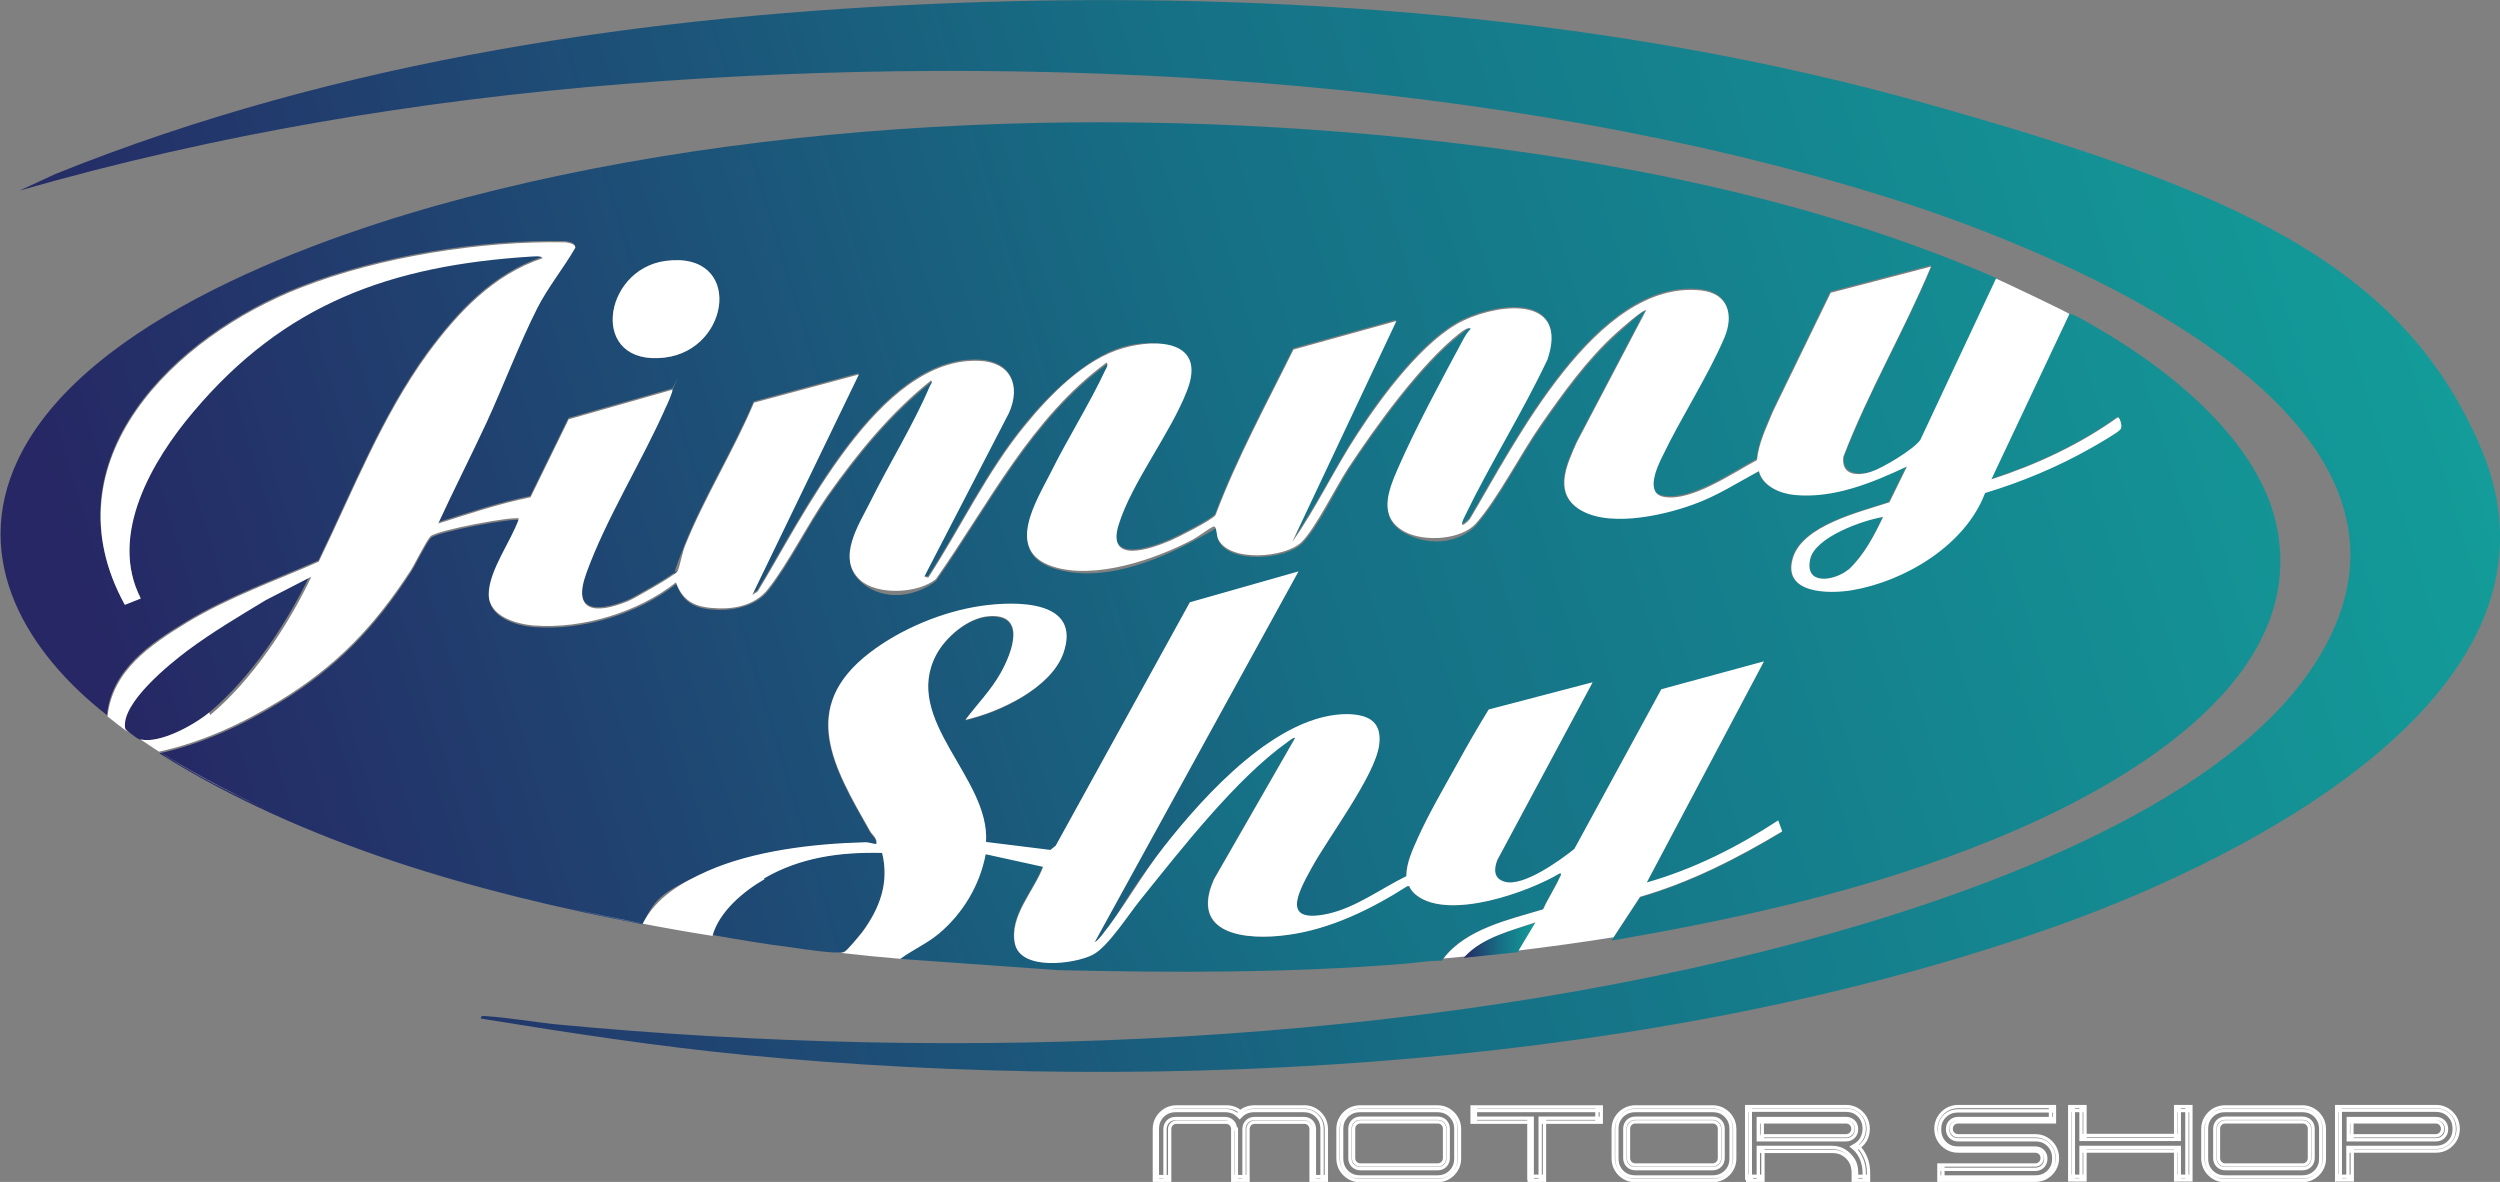 <?xml version="1.0" encoding="UTF-8"?>
<svg id="Layer_1" xmlns="http://www.w3.org/2000/svg" xmlns:xlink="http://www.w3.org/1999/xlink" version="1.1" viewBox="0 0 753 356">
  <rect x="0" y="0" width="753" height="356" fill="#808080" stroke="none"/>
  <!-- Generator: Adobe Illustrator 29.8.2, SVG Export Plug-In . SVG Version: 2.1.1 Build 3)  -->
  <defs>
    <style>
      .st0 {
        fill: url(#linear-gradient2);
      }

      .st1 {
        fill: url(#linear-gradient1);
      }

      .st2 {
        fill: url(#linear-gradient3);
      }

      .st3 {
        fill: url(#linear-gradient6);
      }

      .st4 {
        fill: url(#linear-gradient7);
      }

      .st5 {
        fill: url(#linear-gradient5);
      }

      .st6 {
        fill: url(#linear-gradient4);
      }

      .st7 {
        fill: none;
        stroke: #fff;
        stroke-miterlimit: 10;
      }

      .st8 {
        fill: url(#linear-gradient);
      }

      .st9 {
        isolation: isolate;
      }

      .st10 {
        fill: #fff;
      }
    </style>
    <linearGradient id="linear-gradient" x1="61.2" y1="299.1" x2="734.3" y2="95.6" gradientUnits="userSpaceOnUse">
      <stop offset="0" stop-color="#262764"/>
      <stop offset=".5" stop-color="#166f85"/>
      <stop offset="1" stop-color="#139c99"/>
    </linearGradient>
    <linearGradient id="linear-gradient1" x1="30.5" y1="197.5" x2="703.5" y2="-6" xlink:href="#linear-gradient"/>
    <linearGradient id="linear-gradient2" x1="45.5" y1="247.1" x2="718.5" y2="43.7" xlink:href="#linear-gradient"/>
    <linearGradient id="linear-gradient3" x1="110" y1="412.4" x2="641.6" y2="124.3" xlink:href="#linear-gradient"/>
    <linearGradient id="linear-gradient4" x1="69.6" y1="327.1" x2="742.7" y2="123.6" xlink:href="#linear-gradient"/>
    <linearGradient id="linear-gradient5" x1="33.9" y1="208.8" x2="707" y2="5.4" xlink:href="#linear-gradient"/>
    <linearGradient id="linear-gradient6" x1="65.7" y1="314" x2="738.7" y2="110.5" xlink:href="#linear-gradient"/>
    <linearGradient id="linear-gradient7" x1="440.9" y1="283.2" x2="462.5" y2="283.2" xlink:href="#linear-gradient"/>
  </defs>
  <g class="st9">
    <path class="st8" d="M495.6,93.4l-20.9,39.8c-2.7,6.2-6.7,14.2-.2,19.4s25.9,2.7,35.2-.7,13.4-6.6,19.9-10.1c1.1,4.6,6.5,6.8,10.8,7.2,11.8,1.1,23.4-3.7,33.8-8.6l-5.3,10.8c-8.7,2.9-26.2,6.9-29.1,16.9-3.1,10.7,10.8,10.7,17.7,9.6,16.1-2.7,34.3-13.6,40.2-29.3,11-3.3,22-7.9,32-13.6s8.1-4.6,8.8-5.6-.2-3.6-.8-3.6c-11.6,8.3-24.6,14.3-38.1,18.7l23.5-49.8c.7-.5,7.2,3.5,8.5,4.2,21.8,12.6,48.9,34,54.2,60,9.1,44.9-42.7,75.5-77.2,90.7-39.1,17.2-81.2,26.7-123.2,33.9l8.5-13c15.2-4.4,29.3-11.6,42.8-19.7l-1.2-3.3c-12.2,8-25.5,14.7-39.6,18.7l35.3-66.6-30.9,8.4-26.2,48.1c-4.4,3.5-15.3,11.4-20.9,9.9s-3.4-3.7-2.3-6.6l28.7-53.5-31.3,8.2c-3.3,5.4-6.5,10.9-9.5,16.4-3.9,7-8.6,15.1-11.8,22.2-1.6,3.6-3.5,7.6-3.5,11.6-7.6,3.7-15.1,9.4-23.5,11.3-14.1,3.1-9.4-5.9-5.1-13.7,5-9.2,19.2-27.9,20.4-37.1.9-6.7-2.8-9.1-9.2-9.3-21.2-.4-43.5,24.5-55.6,39.9s-12.2,18.6-18.8,26.8c-.6.7-1.3,1.6-2.1,2l61.4-111.7-32.7,9.3-40.4,73.3-1.6,1.3-19.4-2.4c1.2-19.4-25.4-36.7-15-56.4,2.8-5.3,9.5-11.1,15.7-11.6,11.7-1,7.2,10.9,3.7,17.1-2.9,5.2-7.1,9.4-10.6,14.1,10.2-2.3,25.8-9.6,29.5-20.1,5.6-16.1-14.4-15.7-24.8-14.2-11.6,1.7-24.1,6.9-33.4,14-21.8,16.6-10.9,34.6-.1,53.7.7,1.3,2.3,2.2,2,4-1.2,0-2.3-.6-3.6-.5-15.3.4-33.4,2.5-47.4,8.7s-15.4,7.9-19.4,15.8c-50.4-9.7-101.8-24.1-145.5-51.5,12.8-2.8,25-8.4,36.1-15.2,17.3-10.5,28.8-22.6,39.7-39.4,1.4-2.2,4.7-9,6-10.3,1.9-1.8,25.4-6.2,26.6-5.3-2.3,6.7-9.1,15.7-9.1,22.8,0,6.6,8.3,9,13.7,9.4,14.5,1.1,31.4-4,42.7-13,1.9,5.2,5.1,7.2,10.6,7.7s13.1-.5,17.2-5.8c6.2-7.9,11.8-19.4,17.9-28.1,8.9-12.6,19-25,31.1-34.6.7.4-.1,1.2-.3,1.6-4.8,11.4-12.3,23.5-17.9,34.8-3.4,6.9-10.4,17.1-3.1,23.7s17.5,4.1,22.8-.3c15.9-22.6,28.6-48.5,51.4-65.2.6.4,0,1.6-.3,2.1-4.8,10.3-11.4,20.7-16.5,31-4.4,8.7-13.9,23.5.5,28.3s31-2.1,42.3-8.1,4.9-3.4,6.2-3.9.9,2.4,1.3,3.5c3.1,7.4,20.4,6,25.3,1.1s10.2-16.4,13.9-22.1c8.3-12.6,21.9-31.5,33.6-40.7s2.5-2,3.4-1.4c-.9.9-1.6,2-2.2,3.1-6.5,12.1-14.4,26.7-19.8,39.1-2.9,6.7-6,14.5,2,18.9s17.1,2.6,21.6-2.5c6.6-7.5,13.5-21.1,19.6-29.8,6.7-9.6,13.8-19.5,22.5-27.4s8.4-7.5,9.1-6.9Z"/>
    <path class="st1" d="M581.5,79.9l-30.2,7.9-17.4,35.8c-1.9,4.7-4.3,9.4-4.8,14.6-7.2,3.8-19.6,12.5-27.9,11.1s-2.1-9.2-.5-12.4c5.6-11.7,13.6-23.9,18.6-35.6,2.9-6.9,1.1-13.3-7-14.2-31.6-3.5-56.3,46.5-69.7,68.9-1.8,2-3.3,2.7-1.6-.7,7.7-16,17.4-31.3,25-47.4,6.4-18.9-13.6-17.2-25.2-11.8-11.9,5.6-24.9,23.2-32,34.2s-12.4,22.3-19.7,32.6l31.4-66.6-31,8.6c-8.1,16.4-17,32.7-23.5,49.9-1.1,1.5-11.2,6.6-13.5,7.6-6.1,2.6-19.3,7.2-15.7-4.6,3.9-12.8,15.8-27.8,20.7-40.7s-8.8-15.7-19.4-12.6-22.1,14.2-29.5,23.3c-11.4,13.9-19.3,30.7-29.1,45.8l-1.2-.3,25.5-49.3c3.7-8.3.5-15.3-8.9-15.7-30.3-1.4-53.4,47.7-66.8,69.5l-1.6,1,32.1-66.4-31.6,8.5c-6.1,14.5-15,28.7-20.8,43.2s-1.6,6.6-2.3,7.7-13.2,8.3-15.1,9c-9.3,3.7-16.6,3.4-12.3-8.5,5.8-16.2,16.8-33.8,23.9-49.9s2.3-5,2-5.4l-31.2,8.9-11.5,23.5c-9.5,1.9-18.6,5-27.8,7.9,4.7-10.2,9.8-20.2,14.5-30.3,5.2-11.3,9.8-23.6,15.3-34.5,3.3-6.5,7.9-12,11.5-18.3,0-1.2-2.2-1.5-3.1-1.6-25.3-.5-55.9,4.4-79.4,13.6-38,14.7-77,52.3-53.2,95.6l4.8-1.9c-9.8-19.1,3.5-41.7,15.9-56.3,27.5-32.6,59.4-44,101.5-46.7.8,0,3.3-.4,3.6.5-14.9,5-25.4,16.3-34.5,28.6-13.9,19.1-22.6,41.6-32.9,62.8-13.4,5.9-27.3,10.8-39.8,18.4-10.9,6.6-22.5,14.4-23.9,28.2-23.8-18.6-41.2-46.5-26.8-76.9,20.1-42.5,91.9-67.7,134.6-78.9,101.4-26.6,221.3-28.5,324.8-12.9,46.6,7,93.4,18.3,136.6,37.1l-22.8,48.6c-2,2.9-11.4,8.5-14.8,9.6s-9.1,1.1-8.4-4.5c7.5-19.6,18.3-37.9,26.4-57.3ZM200.4,78.6c-19,2.6-23.1,31.8-.2,29.1,20.1-2.4,23.7-32.3.2-29.1Z"/>
    <path class="st0" d="M144.8,306.6c0-.9,1.6-.5,2.2-.5,6.7.5,13.5,1.7,20.2,2.4,121.4,11.6,258.1,6.6,376.1-25.1,48-12.9,123.3-38.9,152.4-81.2,51.7-75-73.9-126-126.7-142.6C452.3,22.9,309.3,15.5,187.8,25.3c-61.5,4.9-122.7,15.1-181.9,32.1l10.8-5C102.3,17.9,195.5,4.4,287.6.9c96.8-3.7,199.1,4,292.6,30.3s143.4,48.5,167,103.6c31.4,73.4-71.8,123.9-125.8,143.4-120,43.2-270.2,51.8-396.6,39.6-26.8-2.6-53.4-6.7-79.9-11Z"/>
    <path class="st2" d="M390,222.3l-24.4,42.5c-7.6,16.9,9.9,18.5,22.1,16.8,12.9-1.7,25.3-7.8,36.1-14.7h.6c.4,1.2,1.5,2.3,2.5,3,9.9,7.1,33.2-1.1,42.9-6.9.7.3,0,.9-.1,1.3-1.5,3.3-3.5,6.3-5,9.6-10.5,3.2-23.9,6-30.5,15.5-3.8-.1-7.6.6-11.4.9-34.6,2.8-69.4,2.7-104.2,1.9l-47.7-3.4c3.8-2.8,8.1-4.7,11.7-7.7,7.3-6.1,12.4-14.6,14.2-24l17.3,3.8c-2.7,7.3-10.2,14.8-8.5,23.1s17.9,6.2,23.4,3.4c4.6-2.3,10.9-12.3,14.5-16.7,12.1-15,28.7-36.4,44.2-47.4s2-1.6,2.3-1.2Z"/>
    <path class="st6" d="M265.7,256.8c2.2,9-.7,16.7-6,23.9-.9,1.1-4.5,5.6-5.5,6-1.8.8-12.7-.9-15.5-1.3-8.1-1-16.2-2.4-24.3-3.8,1.9-7.3,9.3-13.5,15.7-17.1,11-6.4,23-8,35.6-7.7Z"/>
    <path class="st5" d="M93.5,172.9c-7,14.7-17.9,31.2-30.5,41.7-4.5,3.7-15.2,9.7-21,8.1-.8-.2-4.5-3.1-4.7-4-1.3-7.6,13.5-19.5,19-23.6s15.4-10.2,23.3-15l13.8-7.1Z"/>
    <path class="st3" d="M567.1,155.7c-2.7,5.7-5.7,11.4-10.3,15.8-4,3.4-13.3,5.1-11.6-3s15.9-11.8,22-12.8Z"/>
    <path class="st4" d="M440.9,288.4c5.4-6,14.1-8.1,21.6-10.5l-5.3,8.9-16.3,1.7Z"/>
    <path class="st10" d="M200.4,78.6c23.5-3.2,19.9,26.7-.2,29.1-22.9,2.7-18.8-26.5.2-29.1Z"/>
    <path class="st7" d="M372.4,340.1v14.9h-.6v-.6h3.5v.6h-.6v-14.9c0-.9.3-1.7.9-2.3.6-.6,1.4-.9,2.3-.9h14.8c.9,0,1.7.3,2.3.9.6.6.9,1.4.9,2.3v14.9h-.6v-.6h3.5v.6h-.6v-14.9c0-1.1-.2-2-.7-2.9-.5-.8-1.1-1.5-2-2-.8-.5-1.8-.7-2.9-.7h-14.8c-1.6,0-3,.5-4,1.6l-.4.4-.4-.4c-1-1-2.3-1.6-4-1.6h-14.8c-1.1,0-2,.2-2.9.7-.8.5-1.5,1.1-2,2-.5.8-.7,1.8-.7,2.9v14.9h-.6v-.6h3.5v.6h-.6v-14.9c0-.9.3-1.7.9-2.3.6-.6,1.4-.9,2.3-.9h14.8c.9,0,1.7.3,2.3.9s.9,1.4.9,2.3ZM371.3,340.1c0-.6-.2-1.1-.6-1.5-.4-.4-.9-.6-1.5-.6h-14.8c-.6,0-1.1.2-1.5.6-.4.4-.6.9-.6,1.5v15.4h-4.6v-15.4c0-1.3.3-2.4.9-3.4.6-1,1.4-1.8,2.4-2.4,1-.6,2.2-.9,3.4-.9h14.8c2,0,3.6.6,4.8,1.9l-.4.4-.4-.4c1.2-1.3,2.8-1.9,4.8-1.9h14.8c1.3,0,2.4.3,3.4.9,1,.6,1.8,1.4,2.4,2.4.6,1,.9,2.2.9,3.4v15.4h-4.6v-15.4c0-.6-.2-1.1-.6-1.5-.4-.4-.9-.6-1.5-.6h-14.8c-.6,0-1.1.2-1.5.6-.4.4-.6.9-.6,1.5v15.4h-4.6v-15.4Z"/>
    <path class="st7" d="M406.6,348.8v-8.8c0-.9.3-1.7.9-2.3.6-.6,1.4-.9,2.3-.9h23.2c.9,0,1.7.3,2.3.9.6.6.9,1.4.9,2.3v8.8c0,.9-.3,1.7-.9,2.3-.6.6-1.4.9-2.3.9h-23.2c-.9,0-1.7-.3-2.3-.9-.6-.6-.9-1.4-.9-2.3ZM407.7,348.8c0,.6.2,1.1.6,1.5.4.4.9.6,1.5.6h23.2c.6,0,1.1-.2,1.5-.6.4-.4.6-.9.6-1.5v-8.8c0-.6-.2-1.1-.6-1.5-.4-.4-.9-.6-1.5-.6h-23.2c-.6,0-1.1.2-1.5.6-.4.4-.6.9-.6,1.5v8.8ZM432.9,334.5h-23.2c-1.1,0-2,.2-2.9.7-.8.5-1.5,1.1-2,2-.5.8-.7,1.8-.7,2.9v8.8c0,1.1.2,2,.7,2.9.5.8,1.1,1.5,2,2,.8.5,1.8.7,2.9.7h23.2c1.1,0,2-.2,2.9-.7.8-.5,1.5-1.1,2-2,.5-.8.7-1.8.7-2.9v-8.8c0-1.1-.2-2-.7-2.9-.5-.8-1.1-1.5-2-2-.8-.5-1.8-.7-2.9-.7ZM432.9,333.4c1.3,0,2.4.3,3.4.9,1,.6,1.8,1.4,2.4,2.4.6,1,.9,2.2.9,3.4v8.8c0,1.3-.3,2.4-.9,3.4-.6,1-1.4,1.8-2.4,2.4-1,.6-2.2.9-3.4.9h-23.2c-1.3,0-2.4-.3-3.4-.9-1-.6-1.8-1.4-2.4-2.4-.6-1-.9-2.2-.9-3.4v-8.8c0-1.3.3-2.4.9-3.4.6-1,1.4-1.8,2.4-2.4,1-.6,2.2-.9,3.4-.9h23.2Z"/>
    <path class="st7" d="M461.6,354.9h-.6v-.6h3.5v.6h-.6v-18.1h17.7v.6h-.6v-3.5h.6v.6h-37.8v-.6h.6v3.5h-.6v-.6h17.7v18.1ZM460.5,354.9v-17.5h.6v.6h-17.7v-4.6h38.9v4.6h-17.7v-.6h.6v18.1h-4.6v-.6Z"/>
    <path class="st7" d="M489.4,348.8v-8.8c0-.9.3-1.7.9-2.3.6-.6,1.4-.9,2.3-.9h23.2c.9,0,1.7.3,2.3.9.6.6.9,1.4.9,2.3v8.8c0,.9-.3,1.7-.9,2.3-.6.6-1.4.9-2.3.9h-23.2c-.9,0-1.7-.3-2.3-.9-.6-.6-.9-1.4-.9-2.3ZM490.5,348.8c0,.6.2,1.1.6,1.5s.9.6,1.5.6h23.2c.6,0,1.1-.2,1.5-.6.4-.4.6-.9.6-1.5v-8.8c0-.6-.2-1.1-.6-1.5-.4-.4-.9-.6-1.5-.6h-23.2c-.6,0-1.1.2-1.5.6-.4.4-.6.9-.6,1.5v8.8ZM515.8,334.5h-23.2c-1.1,0-2,.2-2.9.7-.8.5-1.5,1.1-2,2-.5.8-.7,1.8-.7,2.9v8.8c0,1.1.2,2,.7,2.9.5.8,1.1,1.5,2,2,.8.5,1.8.7,2.9.7h23.2c1.1,0,2-.2,2.9-.7.8-.5,1.5-1.1,2-2,.5-.8.7-1.8.7-2.9v-8.8c0-1.1-.2-2-.7-2.9-.5-.8-1.1-1.5-2-2-.8-.5-1.8-.7-2.9-.7ZM515.8,333.4c1.3,0,2.4.3,3.4.9,1,.6,1.8,1.4,2.4,2.4.6,1,.9,2.2.9,3.4v8.8c0,1.3-.3,2.4-.9,3.4-.6,1-1.4,1.8-2.4,2.4-1,.6-2.2.9-3.4.9h-23.2c-1.3,0-2.4-.3-3.4-.9-1-.6-1.8-1.4-2.4-2.4-.6-1-.9-2.2-.9-3.4v-8.8c0-1.3.3-2.4.9-3.4.6-1,1.4-1.8,2.4-2.4,1-.6,2.2-.9,3.4-.9h23.2Z"/>
    <path class="st7" d="M529.6,343.3v-6.4h26.4c.9,0,1.7.3,2.3.9.6.6.9,1.4.9,2.3s-.3,1.7-.9,2.3c-.6.6-1.4.9-2.3.9h-26.4ZM530.2,342.1h25.8c.6,0,1.1-.2,1.5-.6.4-.4.6-.9.6-1.5s-.2-1.1-.6-1.5c-.4-.4-.9-.6-1.5-.6h-25.8v-.6h.6v5.3h-.6v-.6ZM527.3,354.9h-.6v-.6h3.5v.6h-.6v-9.3h22c1.5,0,2.8.3,3.9,1,1.1.7,2,1.6,2.7,2.7.7,1.1,1,2.4,1,3.9v1.7h-.6v-.6h3.5v.6h-.6v-1.7c0-1.5-.3-2.9-.8-4.1-.5-1.2-1.2-2.3-2.2-3.2l-.6-.5.7-.4c.9-.5,1.6-1.1,2.1-2,.5-.9.8-1.9.8-3s-.2-2-.7-2.9c-.5-.8-1.1-1.5-2-2-.8-.5-1.8-.7-2.9-.7h-29.3v-.6h.6v21ZM526.1,354.9v-21.6h29.9c1.3,0,2.4.3,3.4.9,1,.6,1.8,1.4,2.4,2.4.6,1,.9,2.2.9,3.4s-.3,2.5-.9,3.5c-.6,1-1.5,1.8-2.5,2.4l-.3-.5.4-.4c1.1,1,1.9,2.2,2.5,3.6.6,1.4.9,2.9.9,4.6v2.3h-4.6v-2.3c0-1.3-.3-2.4-.8-3.3-.6-1-1.3-1.7-2.3-2.3-1-.6-2.1-.8-3.3-.8h-21.4v-.6h.6v9.3h-4.6v-.6Z"/>
    <path class="st7" d="M613,343.3h-23.2c-.9,0-1.7-.3-2.3-.9-.6-.6-.9-1.4-.9-2.3s.3-1.7.9-2.3c.6-.6,1.4-.9,2.3-.9h28.4v.6h-.6v-3.5h.6v.6h-28.4c-1.1,0-2,.2-2.9.7-.8.5-1.5,1.1-2,2-.5.8-.7,1.8-.7,2.9s.2,2,.7,2.9c.5.8,1.1,1.5,2,2,.8.5,1.8.7,2.9.7h23.2c.9,0,1.7.3,2.3.9.6.6.9,1.4.9,2.3s-.3,1.7-.9,2.3c-.6.6-1.4.9-2.3.9h-28.4v-.6h.6v3.5h-.6v-.6h28.4c1.1,0,2-.2,2.9-.7.8-.5,1.5-1.1,2-2,.5-.8.7-1.8.7-2.9s-.2-2-.7-2.9c-.5-.8-1.1-1.5-2-2-.8-.5-1.8-.7-2.9-.7ZM613,342.1c1.3,0,2.4.3,3.4.9,1,.6,1.8,1.4,2.4,2.4.6,1,.9,2.2.9,3.4s-.3,2.4-.9,3.4c-.6,1-1.4,1.8-2.4,2.4-1,.6-2.2.9-3.4.9h-29v-4.6h29c.6,0,1.1-.2,1.5-.6.4-.4.6-.9.6-1.5s-.2-1.1-.6-1.5c-.4-.4-.9-.6-1.5-.6h-23.2c-1.3,0-2.4-.3-3.4-.9-1-.6-1.8-1.4-2.4-2.4-.6-1-.9-2.2-.9-3.4s.3-2.4.9-3.4c.6-1,1.4-1.8,2.4-2.4,1-.6,2.2-.9,3.4-.9h29v4.6h-29c-.6,0-1.1.2-1.5.6-.4.4-.6.9-.6,1.5s.2,1.1.6,1.5.9.6,1.5.6h23.2Z"/>
    <path class="st7" d="M624.5,354.9h-.6v-.6h3.5v.6h-.6v-9.3h29.6v9.3h-.6v-.6h3.5v.6h-.6v-21h.6v.6h-3.5v-.6h.6v9.3h-29.6v-9.3h.6v.6h-3.5v-.6h.6v21ZM623.4,354.9v-21.6h4.6v9.3h-.6v-.6h28.5v.6h-.6v-9.3h4.6v22.1h-4.6v-9.3h.6v.6h-28.5v-.6h.6v9.3h-4.6v-.6Z"/>
    <path class="st7" d="M667.1,348.8v-8.8c0-.9.3-1.7.9-2.3.6-.6,1.4-.9,2.3-.9h23.2c.9,0,1.7.3,2.3.9.6.6.9,1.4.9,2.3v8.8c0,.9-.3,1.7-.9,2.3-.6.6-1.4.9-2.3.9h-23.2c-.9,0-1.7-.3-2.3-.9-.6-.6-.9-1.4-.9-2.3ZM668.2,348.8c0,.6.2,1.1.6,1.5s.9.6,1.5.6h23.2c.6,0,1.1-.2,1.5-.6.4-.4.6-.9.6-1.5v-8.8c0-.6-.2-1.1-.6-1.5-.4-.4-.9-.6-1.5-.6h-23.2c-.6,0-1.1.2-1.5.6-.4.4-.6.9-.6,1.5v8.8ZM693.4,334.5h-23.2c-1.1,0-2,.2-2.9.7-.8.5-1.5,1.1-2,2-.5.8-.7,1.8-.7,2.9v8.8c0,1.1.2,2,.7,2.9.5.8,1.1,1.5,2,2,.8.5,1.8.7,2.9.7h23.2c1.1,0,2-.2,2.9-.7.8-.5,1.5-1.1,2-2,.5-.8.7-1.8.7-2.9v-8.8c0-1.1-.2-2-.7-2.9-.5-.8-1.1-1.5-2-2-.8-.5-1.8-.7-2.9-.7ZM693.4,333.4c1.3,0,2.4.3,3.4.9,1,.6,1.8,1.4,2.4,2.4.6,1,.9,2.2.9,3.4v8.8c0,1.3-.3,2.4-.9,3.4-.6,1-1.4,1.8-2.4,2.4-1,.6-2.2.9-3.4.9h-23.2c-1.3,0-2.4-.3-3.4-.9-1-.6-1.8-1.4-2.4-2.4-.6-1-.9-2.2-.9-3.4v-8.8c0-1.3.3-2.4.9-3.4.6-1,1.4-1.8,2.4-2.4,1-.6,2.2-.9,3.4-.9h23.2Z"/>
    <path class="st7" d="M707.3,343.3v-6.4h26.4c.9,0,1.7.3,2.3.9.6.6.9,1.4.9,2.3s-.3,1.7-.9,2.3c-.6.6-1.4.9-2.3.9h-26.4ZM707.8,342.1h25.8c.6,0,1.1-.2,1.5-.6.4-.4.6-.9.6-1.5s-.2-1.1-.6-1.5c-.4-.4-.9-.6-1.5-.6h-25.8v-.6h.6v5.3h-.6v-.6ZM704.9,354.9h-.6v-.6h3.5v.6h-.6v-9.3h26.4c1.1,0,2-.2,2.9-.7.8-.5,1.5-1.1,2-2,.5-.8.7-1.8.7-2.9s-.2-2-.7-2.9c-.5-.8-1.1-1.5-2-2-.8-.5-1.8-.7-2.9-.7h-29.3v-.6h.6v21ZM703.8,354.9v-21.6h29.9c1.3,0,2.4.3,3.4.9,1,.6,1.8,1.4,2.4,2.4.6,1,.9,2.2.9,3.4s-.3,2.4-.9,3.4c-.6,1-1.4,1.8-2.4,2.4-1,.6-2.2.9-3.4.9h-25.8v-.6h.6v9.3h-4.6v-.6Z"/>
    <g>
      <path class="st10" d="M63,214.6c-4.4,3.7-14.8,9.5-20.7,8.1,10.6,7.3,23.1,14.2,37.1,20.7-10.8-5.1-21.4-10.7-31.5-17,12.8-2.8,25-8.4,36.1-15.2,17.3-10.5,28.8-22.6,39.7-39.4,1.4-2.2,4.7-9,6-10.3,1.9-1.8,25.4-6.2,26.6-5.3-2.3,6.7-9.1,15.7-9.1,22.8,0,6.6,8.3,9,13.7,9.4,14.5,1.1,31.4-4,42.7-13,1.9,5.2,5.1,7.2,10.6,7.7,6.4.6,13.1-.5,17.2-5.8,6.2-7.9,11.8-19.4,17.9-28.1,8.9-12.6,19-25,31.1-34.6.7.4-.1,1.2-.3,1.6-4.8,11.4-12.3,23.5-17.9,34.8-3.4,6.9-10.4,17.1-3.1,23.7,5.1,4.7,17.5,4.1,22.8-.3,15.9-22.6,28.6-48.5,51.4-65.2.6.4,0,1.6-.3,2.1-4.8,10.3-11.4,20.7-16.5,31-4.4,8.7-13.9,23.5.5,28.3,12.6,4.2,31-2.1,42.3-8.1,1.7-.9,4.9-3.4,6.2-3.9.9-.4.9,2.4,1.3,3.5,3.1,7.4,20.4,6,25.3,1.1,4.1-4.1,10.2-16.4,13.9-22.1,8.3-12.6,21.9-31.5,33.6-40.7.8-.6,2.5-2,3.4-1.4-.9.9-1.6,2-2.2,3.1-6.5,12.1-14.4,26.7-19.8,39.1-2.9,6.7-6,14.5,2,18.9,5.8,3.2,17.1,2.6,21.6-2.5,6.6-7.5,13.5-21.1,19.6-29.8,6.7-9.6,13.8-19.5,22.5-27.4,1-.9,8.4-7.5,9.1-6.9l-20.9,39.8c-2.7,6.2-6.7,14.2-.2,19.4,8.4,6.6,25.9,2.7,35.2-.7,7.1-2.5,13.4-6.6,19.9-10.1,1.1,4.6,6.5,6.8,10.8,7.2,11.8,1.1,23.4-3.7,33.8-8.6l-5.3,10.8c-8.7,2.9-26.2,6.9-29.1,16.9-3.1,10.7,10.8,10.7,17.7,9.6,16.1-2.7,34.3-13.6,40.2-29.3,11-3.3,22-7.9,32-13.6,1.6-.9,8.1-4.6,8.8-5.6.7-.9-.2-3.6-.8-3.6-11.6,8.3-24.6,14.3-38.1,18.7l23.5-49.8c.7,0-21.7-10.6-22.1-10.7l-22.8,48.6c-2,2.9-11.4,8.5-14.8,9.6-4.2,1.4-9.1,1.1-8.4-4.5,7.5-19.6,18.3-37.9,26.4-57.3l-30.2,7.9-17.4,35.8c-1.9,4.7-4.3,9.4-4.8,14.6-7.2,3.8-19.6,12.5-27.9,11.1-6-1-2.1-9.2-.5-12.4,5.6-11.7,13.6-23.9,18.6-35.6,2.9-6.9,1.1-13.3-7-14.2-31.6-3.5-56.3,46.5-69.7,68.9-1.8,2-3.3,2.7-1.6-.7,7.7-16,17.4-31.3,25-47.4,6.4-18.9-13.6-17.2-25.2-11.8-11.9,5.6-24.9,23.2-32,34.2-7,10.6-12.4,22.3-19.7,32.6l31.4-66.6-31,8.6c-8.1,16.4-17,32.7-23.5,49.9-1.1,1.5-11.2,6.6-13.5,7.6-6.1,2.6-19.3,7.2-15.7-4.6,3.9-12.8,15.8-27.8,20.7-40.7,5.7-14.8-8.8-15.7-19.4-12.6-11.6,3.3-22.1,14.2-29.5,23.3-11.4,13.9-19.3,30.7-29.1,45.8l-1.2-.3,25.5-49.3c3.7-8.3.5-15.3-8.9-15.7-30.3-1.4-53.4,47.7-66.8,69.5l-1.6,1,32.1-66.4-31.6,8.5c-6.1,14.5-15,28.7-20.8,43.2-.8,1.9-1.6,6.6-2.3,7.7-.6,1-13.2,8.3-15.1,9-9.3,3.7-16.6,3.4-12.3-8.5,5.8-16.2,16.8-33.8,23.9-49.9.4-.8,2.3-5,2-5.4l-31.2,8.9-11.5,23.5c-9.5,1.9-18.6,5-27.8,7.9,4.7-10.2,9.8-20.2,14.5-30.3,5.2-11.3,9.8-23.6,15.3-34.5,3.3-6.5,7.9-12,11.5-18.3,0-1.2-2.2-1.5-3.1-1.6-25.3-.5-55.9,4.4-79.4,13.6-38,14.7-77,52.3-53.2,95.6l4.8-1.9c-9.8-19.1,3.5-41.7,15.9-56.3,27.5-32.6,59.4-44,101.5-46.7.8,0,3.3-.4,3.6.5-14.9,5-25.4,16.3-34.5,28.6-13.9,19.1-22.6,41.6-32.9,62.8-13.4,5.9-27.3,10.8-39.8,18.4-10.8,6.6-22.4,14.4-23.8,28.2,2,1.6,4,3.2,6.1,4.7-.5-.5-.8-.9-.8-1.1-1.3-7.6,13.5-19.5,19-23.6,7.4-5.5,15.4-10.2,23.3-15l13.8-7.1c-7,14.7-17.9,31.2-30.5,41.7ZM556.8,171.5c-4,3.4-13.3,5.1-11.6-3,1.4-6.7,15.9-11.8,22-12.8-2.7,5.7-5.7,11.4-10.3,15.8Z"/>
      <path class="st10" d="M291.4,290.4l-5.2-.4c1.7.1,3.5.3,5.2.4Z"/>
      <path class="st10" d="M230.1,264.6c11-6.4,23-8,35.6-7.7,2.2,9-.7,16.7-6,23.9-.9,1.1-4.5,5.6-5.5,6-.2,0-.6.2-1,.2,6,.7,12,1.3,18,1.8,3.7-2.7,8-4.6,11.5-7.5,7.3-6.1,12.4-14.6,14.2-24l17.3,3.8c-2.7,7.3-10.2,14.8-8.5,23.1,1.7,8.3,17.9,6.2,23.4,3.4,4.6-2.3,10.9-12.3,14.5-16.7,12.1-15,28.7-36.4,44.2-47.4.4-.3,2-1.6,2.3-1.2l-24.4,42.5c-7.6,16.9,9.9,18.5,22.1,16.8,12.9-1.7,25.3-7.8,36.1-14.7h.6c.4,1.2,1.5,2.3,2.5,3,9.9,7.1,33.2-1.1,42.9-6.9.7.3,0,.9-.1,1.3-1.5,3.3-3.5,6.3-5,9.6-10.3,3.1-23.2,5.9-30,14.8,2.1-.2,4.2-.4,6.4-.6,5.4-5.8,14-7.8,21.3-10.3l-5.1,8.5c9.7-1.2,19.3-2.5,28.6-4l8-12.2c15.2-4.4,29.3-11.6,42.8-19.7l-1.2-3.3c-12.2,8-25.5,14.7-39.6,18.7l35.3-66.6-30.9,8.4-26.2,48.1c-4.4,3.5-15.3,11.4-20.9,9.9-3.4-.9-3.4-3.7-2.3-6.6l28.7-53.5-31.3,8.2c-3.3,5.4-6.5,10.9-9.5,16.4-3.9,7-8.6,15.1-11.8,22.2-1.6,3.6-3.5,7.6-3.5,11.6-7.6,3.7-15.1,9.4-23.5,11.3-14.1,3.1-9.4-5.9-5.1-13.7,5-9.2,19.2-27.9,20.4-37.1.9-6.7-2.8-9.1-9.2-9.3-21.2-.4-43.5,24.5-55.6,39.9-6.7,8.5-12.2,18.6-18.8,26.8-.6.7-1.3,1.6-2.1,2l61.4-111.7-32.7,9.3-40.4,73.3-1.6,1.3-19.4-2.4c1.2-19.4-25.4-36.7-15-56.4,2.8-5.3,9.5-11.1,15.7-11.6,11.7-1,7.2,10.9,3.7,17.1-2.9,5.2-7.1,9.4-10.6,14.1,10.2-2.3,25.8-9.6,29.5-20.1,5.6-16.1-14.4-15.7-24.8-14.2-11.6,1.7-24.1,6.9-33.4,14-21.8,16.6-10.9,34.6-.1,53.7.7,1.3,2.3,2.2,2,4-1.2,0-2.3-.6-3.6-.5-15.3.4-33.4,2.5-47.4,8.7-7.8,3.5-15.4,7.9-19.4,15.8-7.6-1.5-15.3-3.1-22.9-4.8,14,3.2,28.7,6.1,43.9,8.5,2-7.3,9.3-13.4,15.7-17.1Z"/>
    </g>
  </g>
</svg>